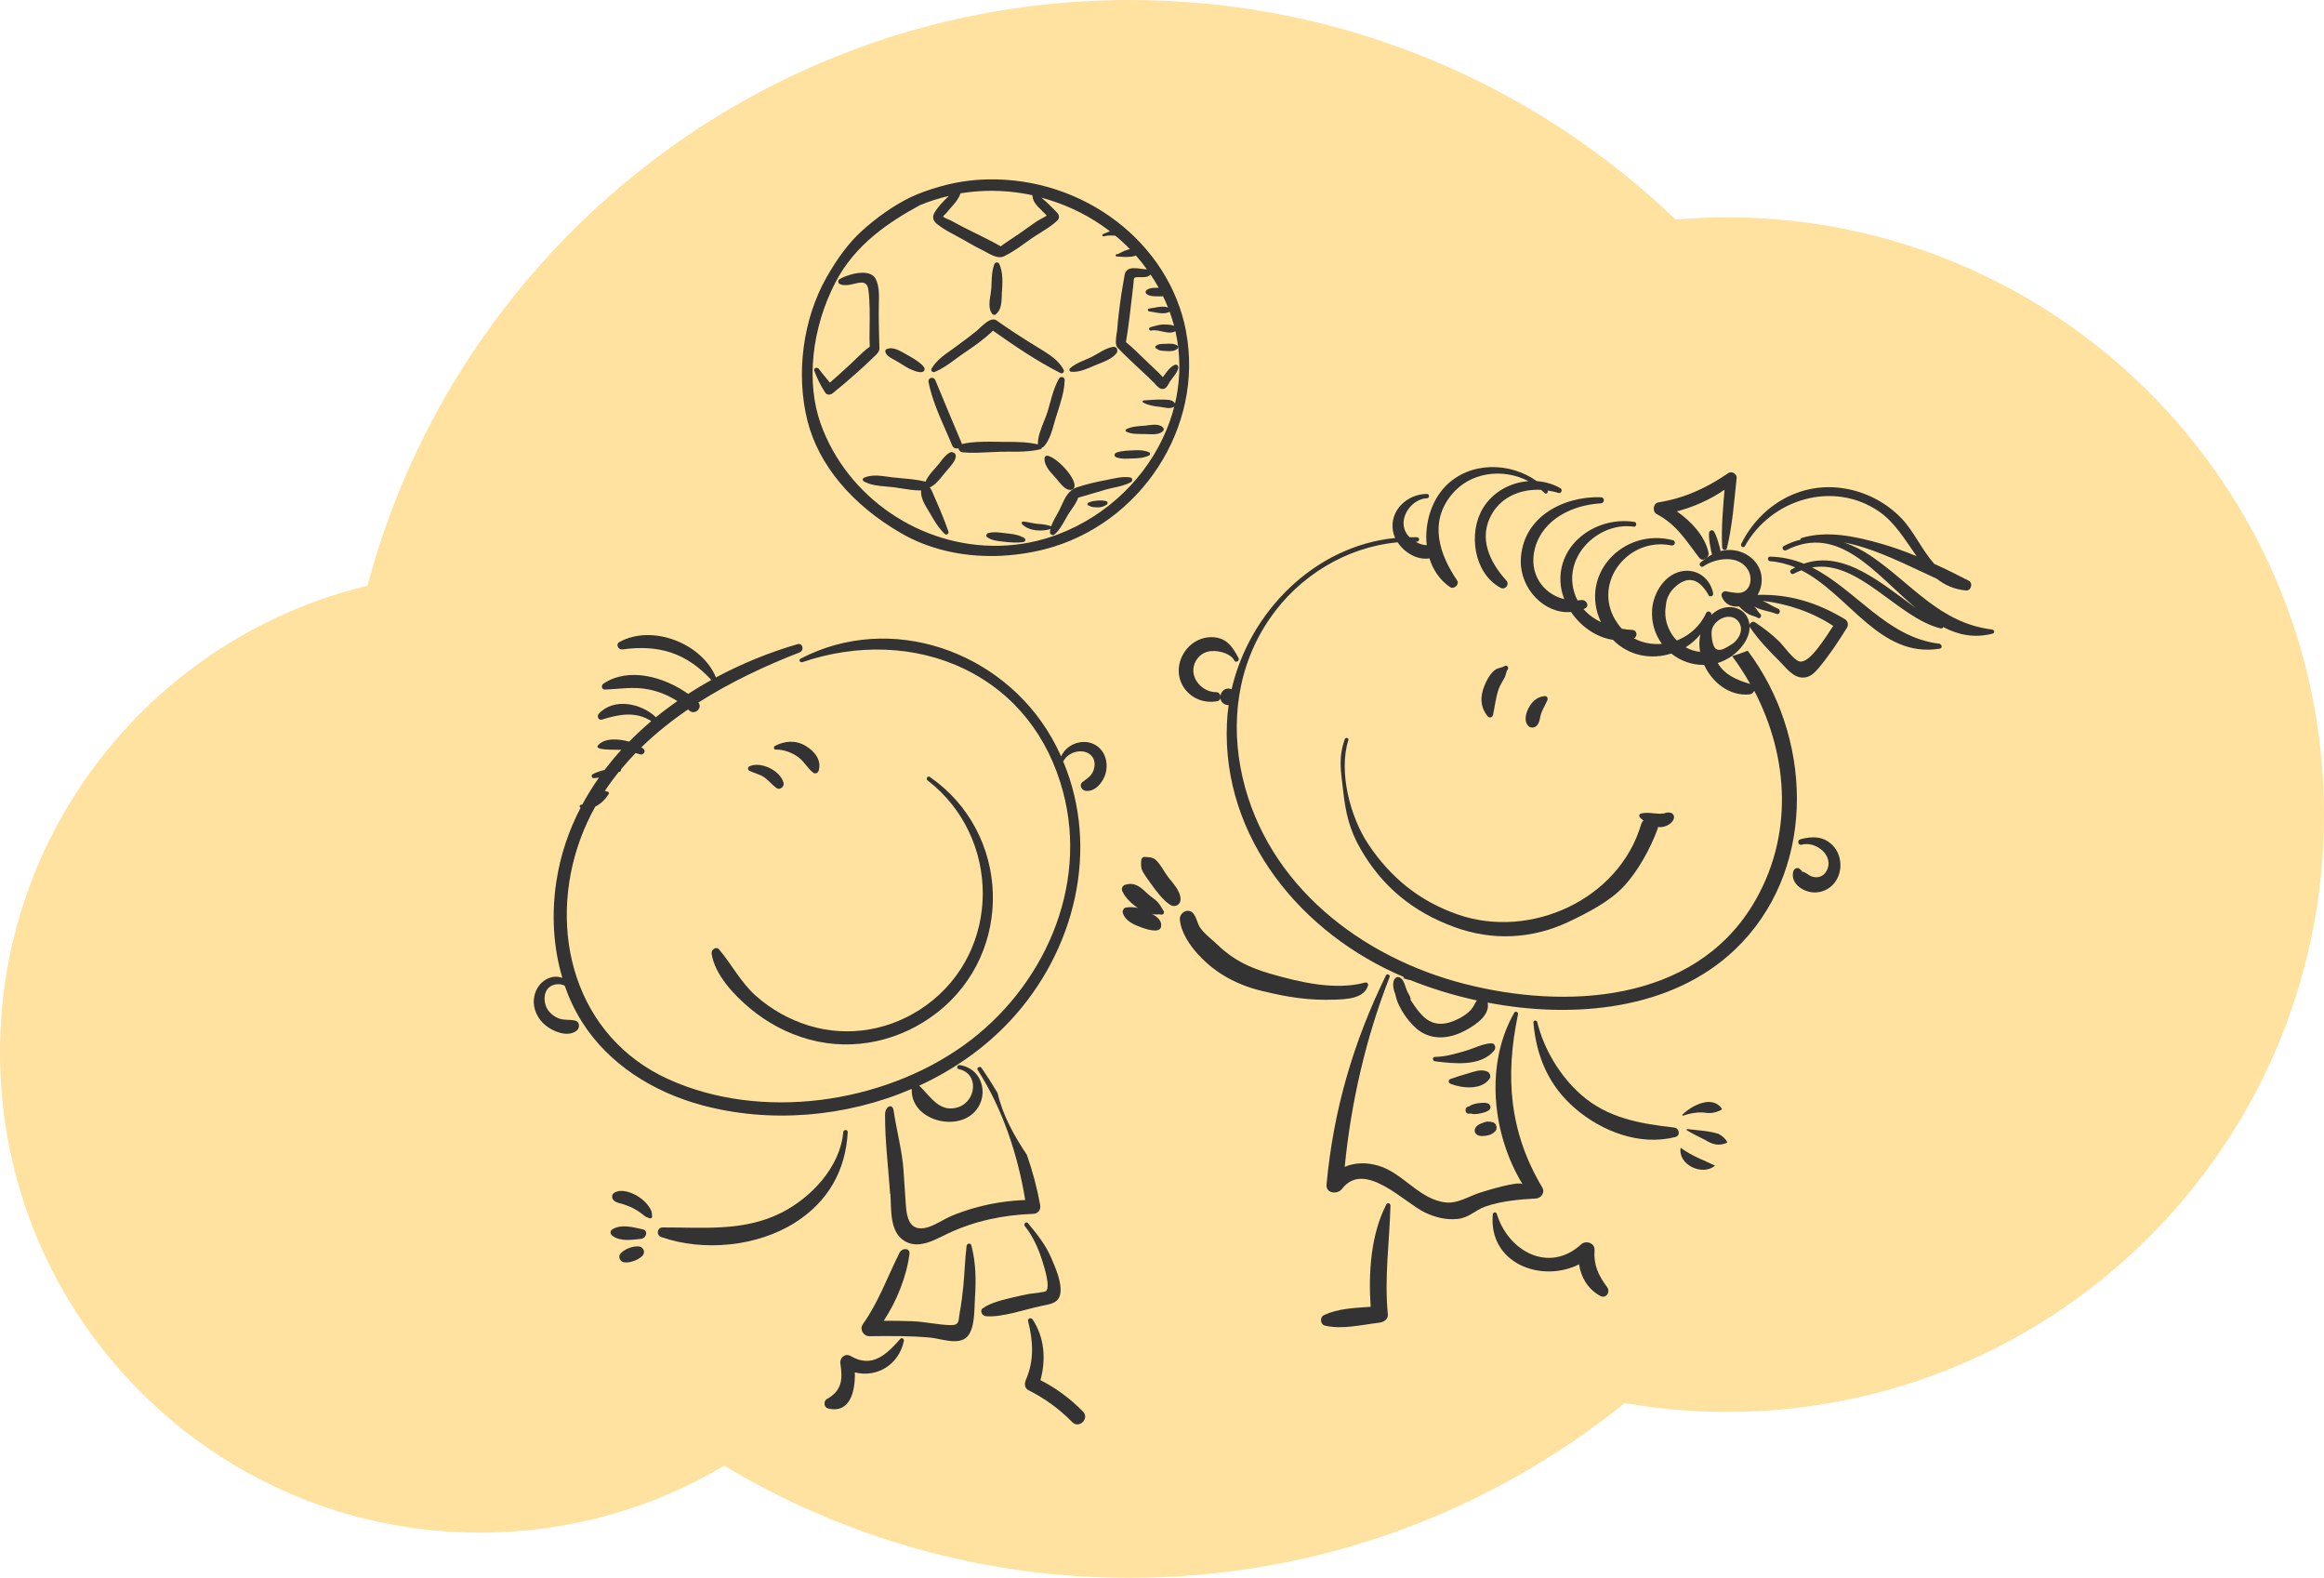 <?xml version="1.0" encoding="UTF-8"?><svg id="Laag_2" xmlns="http://www.w3.org/2000/svg" viewBox="0 0 283.9 192.69"><g id="Icons"><path d="M210.95,26.54c-2.11,0-4.19.11-6.25.28C187.39,10.21,163.89,0,138,0,93.37,0,55.84,30.35,44.89,71.53,19.14,77.72,0,100.89,0,128.53c0,32.39,26.25,58.64,58.64,58.64,10.9,0,21.1-2.98,29.84-8.17,14.47,8.69,31.41,13.69,49.52,13.69,22.9,0,43.94-8,60.47-21.34,4.06.7,8.22,1.08,12.48,1.08,40.29,0,72.95-32.66,72.95-72.95S251.24,26.54,210.95,26.54Z" fill="#ffe2a0"/><path d="M148.33,79.5c.84.04,2.04.37,2.45,1.16.18.34.69.05.52-.29-.7-1.33-1.42-2.46-3.1-2.55-1.58-.09-3.02.81-3.74,2.21-1.55,3.02.99,6.2,4.24,5.6.63-.12.49-1.1-.13-1.1-1.91,0-3.5-2.07-2.47-3.84.48-.83,1.28-1.22,2.22-1.18Z" fill="#333"/><path d="M219.82,106.09c-.27-.2-.66,0-.74.29-.41,1.39.99,2.42,2.21,2.58,1.42.19,2.74-.62,3.27-1.94.51-1.26.28-2.78-.67-3.77-1.11-1.15-2.53-1.15-3.97-.75-.42.12-.26.78.17.66,1.75-.49,4.06,1.38,3.03,3.22-.38.68-1.1.91-1.82.65-.3-.11-.51-.32-.79-.46-.1-.07-.22-.11-.34-.11-.16-.01-.16-.02,0-.04-.12-.11-.22-.23-.36-.34Z" fill="#333"/><path d="M183.82,81.34c-.51.28-.92.18-1.41.66-.48.48-.81,1.09-1.06,1.72-.56,1.35-.54,2.63.4,3.78.18.22.57.11.63-.16.23-1.03.34-2.14.68-3.14.19-.55.51-1,.77-1.5.14-.28.16-.71.33-.9.21-.24-.04-.64-.35-.47Z" fill="#333"/><path d="M189.02,85.53c.1-.21,0-.54-.29-.52-.8.06-1.43.5-1.85,1.2-.43.7-.79,1.73-.21,2.42.25.3.76.28,1.03.02.44-.42.39-1.06.6-1.61.2-.52.5-1.01.72-1.51Z" fill="#333"/><path d="M146.43,116.62c2.09,2.3,4.78,3.69,7.74,4.4,3.14.76,5.69,1.18,8.94,1.06,1.38-.05,3.56-.13,4.01-1.74.06-.2-.13-.4-.34-.35-3.7,1-8.04-.05-11.58-1.07-2.47-.71-4.53-1.67-6.41-3.49-.72-.7-1.7-1.39-2.24-2.23-.4-.63-.51-2.1-1.57-1.96-.5.07-.9.57-.85,1.07.16,1.62,1.22,3.14,2.28,4.31Z" fill="#333"/><path d="M144.22,109.87c0-1.25-1.21-2.22-1.83-3.21-.32-.51-.64-1.04-1.04-1.48-.48-.53-.84-.47-1.51-.53-.24-.02-.43.21-.43.43-.02.54-.07.89.2,1.38.29.53.68,1.02,1.03,1.52.61.85,1.47,2.02,2.38,2.56.51.3,1.19-.06,1.19-.66Z" fill="#333"/><path d="M141.84,113.18c.12-.78-.51-1.24-1.13-1.58.07.02.14.03.21.05.3.07.67-.02.91.04.24.07.46-.2.33-.41-.21-.36-.43-.76-.71-1.08-.34-.39-.84-.66-1.21-1.01-.84-.79-1.57-1.52-2.78-1.14-.36.11-.5.47-.35.8.35.78,1.13,1.53,1.89,2.04-.47-.11-.95-.14-1.45-.06-.28.04-.46.39-.39.65.32,1.04,1.41,1.47,2.36,1.81.42.15,2.17.76,2.31-.11Z" fill="#333"/><path d="M164.71,90.39c.09-.28-.33-.39-.43-.12-.81,2.32-.48,3.83-.2,6.31.3,2.67.77,4.75,2.11,7.07,2.67,4.66,6.46,7.73,11.46,9.56,4.66,1.71,9.53,1.48,14.01-.65,2.27-1.08,4.97-2.45,6.71-4.32,1.74-1.87,3.24-4.61,4.12-7,.03-.09.05-.17.06-.25.04,0,.08.01.12.02.61.06,1.5-.32,1.76-.91.19-.43-.02-.81-.48-.87-.28-.04-.5.05-.76.13-.11-.02-.21-.02-.32.01-.09,0-.17,0-.26,0-.75-.03-1.38-.2-2.14-.02-.21.05-.29.32-.14.48.13.13.28.26.44.38-.13.11-.23.26-.29.47-2.72,9.19-13.52,14.09-22.4,11-4.64-1.61-8.19-4.48-10.92-8.57-2.22-3.32-3.66-8.84-2.45-12.72Z" fill="#333"/><path d="M192.88,71.54s.05-.04.01-.05-.05.04-.01.05Z" fill="#333"/><path d="M217.1,84.51s.05-.04.01-.05-.05.04-.01.05Z" fill="#333"/><path d="M178.02,148.87c1.48-.16,2.12-1.05,3.43-1.52,1.85-.66,4.22-.89,6.16-.98.65-.03,1.16-.73.8-1.34-4.03-6.76-4.57-13.54-2.97-21.15.06-.27-.31-.47-.46-.2-3.6,6.31-2.72,14.83,1.03,20.97-.32-.52-4.56.79-5.18.99-1.38.44-2.7,1.35-4.18,1.21-3.22-.31-5.25-3.61-8.26-4.49-1.43-.42-2.87-.4-4.12.14.77-7.87,2.61-15.86,5.49-23.19.1-.26-.33-.45-.45-.2-4,8.18-6.42,16.47-7.26,25.55-.1,1.1,1.33,1.25,1.88.54,2.77-3.61,7.61,1.69,10.17,2.89,1.21.57,2.58.92,3.93.77Z" fill="#333"/><path d="M182.16,127.41c-1.11.07-2.06.61-3.12.92-1.17.34-2.51.74-3.73.74-.36,0-.34.5,0,.54,2.26.28,5.54.69,7.21-1.3.26-.31.15-.92-.35-.89Z" fill="#333"/><path d="M181.59,130.82c-.76-.25-1.43.03-2.16.24-.76.22-1.48.44-2.23.7-.3.1-.3.49,0,.6,1.39.55,3.78.8,4.76-.62.24-.34,0-.8-.36-.92Z" fill="#333"/><path d="M181.72,134.75c-.37-.14-.89-.05-1.28,0-.36.06-.7.17-.99.38-.64.05-.51,1.02.1.86.12-.03.36.07.5.07.23,0,.48-.02.7-.07.41-.09.85-.17,1.17-.44.31-.26.12-.7-.2-.82Z" fill="#333"/><path d="M180.22,137.76c-.14.31-.08.59.19.8.31.23.8.19,1.16.13.19-.03.38-.07.56-.15.18-.08.33-.21.48-.33.39-.32.22-1.07-.29-1.17-.18-.03-.36-.07-.53-.07-.22,0-.41.07-.61.14-.33.11-.79.31-.95.66Z" fill="#333"/><path d="M182.85,148.24c-.08-.27-.46-.22-.49.06-.54,6.02,5.94,8.41,10.54,6.11.24,1.58,1.05,2.99,2.56,3.84.72.41,1.32-.46.86-1.07-1.07-1.43-1.67-2.74-1.53-4.51.07-.86-1.05-1.24-1.63-.71-3.94,3.61-8.93.84-10.31-3.72Z" fill="#333"/><path d="M161.86,161.89c2.14.5,4.49-.11,6.65-.36.5-.06,1.09-.41,1.03-1.01-.44-4.54.2-8.79.32-13.3,0-.26-.38-.39-.5-.14-1.91,3.69-2.2,8.36-1.92,12.51-1.94.14-4,.2-5.72,1.03-.53.26-.43,1.14.14,1.27Z" fill="#333"/><path d="M204.51,137.7c-4.18-.48-8.13-1.14-11.4-4.04-2.54-2.25-4.53-5.55-5.32-8.85-.06-.26-.49-.22-.47.06.36,4.15,1.87,7.72,5.09,10.49,3.29,2.83,7.93,4.6,12.24,3.5.68-.17.5-1.09-.14-1.16Z" fill="#333"/><path d="M171.49,119.37s.05.02.08.03c-.07.01-.13.04-.2.06.27.08.55.15.82.23,0-.01,0-.02.01-.03,2.55,1.03,5.33,1.89,8.22,2.52-.27.34-.36.72-.75,1.16-.72.82-2.36,1.61-3.41,1.68-1.7.12-2.64-1-3.53-2.28-.03-.04-.2-.29-.41-.62,0-.09,0-.18-.03-.27-.09-.31-.3-.59-.43-.89-.2-.48-.35-1.35-.87-1.59-.18-.08-.34-.07-.49.05-.55.46-.25,1.51-.03,2.07h0c.3,1.64,1.85,3.72,3.07,4.5,1.77,1.13,3.83.76,5.57-.2,1.22-.67,2.94-1.84,2.62-3.35,10.6,2.03,22.47.88,30.18-6.44,9.81-9.32,9.64-24.91,2.27-35.59-.22-.32-.45-.63-.68-.94-.63.24-1.26.47-1.9.66.81,1.09,1.55,2.23,2.21,3.4-1.63-.46-3.16-1.14-3.97-2.56.54-.17,1.08-.42,1.6-.77,1.15-.76,2.34-2.22,2.29-3.69.01.04.02.07.05.11,1.05,1.52,2.26,2.8,3.57,4.09.79.78,1.68,2.07,2.93,2.04.85-.02,1.39-.58,1.91-1.19,1.26-1.51,2.41-3.24,3.44-4.91.21-.34.1-.82-.25-1.03-3.4-2.04-6.77-3.08-10.68-2.97.49-.79.64-1.81.4-2.72-.38-1.44-1.66-2.44-3.09-2.7-.66-.12-1.26-.08-1.82.07-.05-.28-.14-.57-.22-.84-.14-.52-.31-1.07-.58-1.54-.17-.29-.59-.16-.61.15-.04.54.05,1.12.15,1.65.06.33.11.67.22.99-.49.27-.96.61-1.43,1-.25.21.07.66.35.47,1.54-1.06,4.34-1.47,5.47.42.53.89.42,2.35-.71,2.74-.51.17-1.41-.02-1.94-.12-.42-.08-.7.3-.54.68.37.93,1.21,1.25,2.09,1.16.21.22.44.42.66.6.23.18.5.35.77.46.28.12.59.16.85.33.31.21.58-.27.3-.49-.22-.17-.33-.44-.5-.65-.07-.08-.15-.16-.23-.23.16.08.32.15.49.22.73.3,1.52.39,2.24.67.4.16.58-.49.18-.64-.65-.26-1.24-.69-1.89-.96,3.05.36,6.07,1.38,8.64,3.07-1.07,1.59-2.9,4.61-4.12,4.34-.72-.16-1.97-1.95-2.53-2.49-.9-.87-1.86-1.6-2.9-2.29-.27-.18-.64.05-.68.33-.03-.29-.1-.59-.23-.87-.73-1.54-2.73-1.65-3.99-.73-.16.12-.31.24-.45.37.12-.35-.45-.6-.61-.26-.75,1.64-2.08,2.79-3.6,3.38-.3-.3-.56-.65-.78-1.05-.56-1.01-.76-2.12-.55-3.26.06-.8.4-1.51,1-2.12,1.59-1.51,2.98-1.23,4.17.81.08.39.68.24.6-.15-.34-1.7-1.77-2.91-3.55-2.73-2.28.24-3.78,2.65-3.91,4.76-.1,1.6.37,3.02,1.2,4.15-1.18.1-2.37-.11-3.42-.68.49-.22.39-.99-.19-1.02-.43-.02-.86-.07-1.29-.15-.29-.31-.55-.67-.79-1.06-2.79-4.7,1.66-10.18,6.85-9.11.42.09.61-.53.18-.64-6.04-1.56-11.51,4.17-8.79,10.01-.81-.4-1.55-.93-2.13-1.6.06-.02.12-.04.17-.07.63-.29.17-1.1-.41-1.03-.17.02-.33.03-.49.04-.33-.63-.55-1.34-.63-2.15-.37-4.02,3.64-7.41,7.51-6.85.33.05.41-.53.08-.58-4.41-.71-9.18,2.39-9.05,7.19.02.76.19,1.52.47,2.24-2.64-.64-4.39-3.18-3.58-6.21.95-3.57,4.61-5.3,8.05-5.49.48-.03.5-.73,0-.75-4.68-.14-9.66,2.51-9.78,7.75-.08,3.38,2.85,6.55,6.14,6.27,1.19,1.76,3.08,3.1,5.12,3.4,1.94,1.97,4.68,2.45,7.12,1.67,1.13.9,2.55,1.42,4.02,1.39.99,2.15,3.09,3.84,5.53,3.6.29-.03.49-.22.59-.44,4.24,8.11,4.84,17.88-.19,26.15-7.3,11.98-22.89,12.8-35.22,9.64-12.64-3.24-24.07-12.05-27.1-25.22-1.54-6.7-.62-13.64,3.31-19.37,3.58-5.22,9.38-8.76,15.64-9.33.84,1.28,2.42,2.2,3.88,1.96.44,1.4,1.26,2.65,2.51,3.5.49.33,1.2-.31.86-.82-2.16-3.19-3.44-7.05-.68-10.44,2.31-2.84,6.34-3.27,9.4-1.67-2.21.16-4.36,1.33-5.55,3.3-1.84,3.03-1.13,7.94,2.14,9.72.57.31,1.16-.39.71-.89-2.03-2.25-3.47-5.2-1.74-8.16,1.26-2.15,3.64-3.03,5.99-2.91.14.13.29.25.42.39.21.22.53-.09.36-.31.45.07.9.16,1.33.3.34.11.57-.4.25-.58-.89-.51-1.88-.79-2.88-.86-3.29-2.35-8.16-2.42-11.13.59-1.75,1.77-2.61,4.61-2.32,7.23-.35-.02-.69-.09-1.05-.26-.1-.05-.21-.11-.31-.17.05,0,.11,0,.16,0,.35.01.35-.53,0-.54-.3,0-.6,0-.89,0-.27-.26-.48-.57-.61-.93-.6-1.72.97-3.76,2.72-3.83.34-.01.35-.53,0-.53-2.4.01-4.6,2.02-4.14,4.56.05.28.14.56.26.82-9.81.97-17.79,8.99-19.98,18.48-.04-.02-.07-.03-.11-.05-1.25-.36-1.81,1.58-.56,1.94.11.03.21.04.31.04-.11.75-.18,1.5-.21,2.26-.61,13.98,9.18,25.7,21.58,30.93ZM205.92,79.05c.67-.42,1.28-.95,1.8-1.58-.16.69-.16,1.42-.04,2.14-.63-.07-1.22-.26-1.77-.56ZM209.66,79.27c-.28-.17-.45-.68-.52-1.19-.06-.41-.07-.81-.04-1.04.17-1.32,2.19-2.38,3.2-1.22.88,1.02.08,2.41-.89,2.95-.46.25-1.2.83-1.74.5Z" fill="#333"/><path d="M210.67,59.81c-.2,2.35-.41,4.7-.29,7.06.02.32.5.42.58.08.68-2.81.88-5.71,1.19-8.58.05-.49-.6-.88-1.01-.6-2.64,1.81-5.35,3.07-8.54,3.58-.66.11-.79,1.12-.22,1.43,2.49,1.33,3.55,3.21,5.2,5.34.44.56,1.26-.03,1.13-.63-.44-2.04-2.09-3.79-3.86-5.04,2.07-.55,4.05-1.42,5.81-2.64Z" fill="#333"/><path d="M236.6,70.68c.97.76,2.11,1.3,3.57,1.43.62.06.89-.9.34-1.19-1.36-.7-2.78-1.41-4.22-2.06-1.48-1.65-2.51-3.98-3.96-5.51-1.86-1.97-4.41-3.29-7.09-3.71-5.3-.84-10.19,2.06-12.53,6.78-.15.3.28.57.45.27,3.21-5.75,10.78-8.06,16.39-4.22,1.96,1.35,3.2,3.51,4.58,5.45-1.46-.6-2.93-1.13-4.39-1.54-3.08-.87-6.52-1.63-9.66-.68-.11.03-.13.13-.1.2-.7.16-1.39.42-2.07.78-.34.18-.05.69.29.52,6.45-3.3,10.86,2.88,15.83,7.05-4.21-3.03-8.77-7.11-13.68-5.41-1.26-.51-2.61-.83-4.11-.86-.36,0-.36.53,0,.56,1.1.08,2.11.35,3.07.75-.15.08-.31.16-.47.26-.33.19-.05.7.29.52.31-.17.62-.3.93-.42,5.85,2.97,9.56,10.76,16.9,9.57.37-.06.25-.57-.07-.61-6.41-.76-10.21-6.65-15.54-9.31,5.72-1,10.4,6.13,15.73,7.45.14.03.26-.06.3-.17,1.84.96,3.82,1.38,6.04.8.3-.08.21-.47-.06-.5-6.4-.78-9.78-5.56-14.76-8.95-1.06-.72-2.19-1.3-3.37-1.69,3.95.76,7.63,2.75,11.39,4.45Z" fill="#333"/><path d="M205.5,136.15c1.11-1.11,3.66-2.49,4.84-.75,0,0-.04.13-.04.13-.9.46-1.48.45-2.37.32-.79-.01-1.6.14-2.36.41,0,0-.08-.11-.08-.11h0Z" fill="#333"/><path d="M206.07,137.88c1.3.16,2.65.21,3.87.59.38.22.75.48,1.05.97l-.04.13c-.99.42-1.79.19-2.6-.33-.78-.38-1.56-.77-2.32-1.23l.04-.13h0Z" fill="#333"/><path d="M205.31,140.17c1.43,1.05,2.71,1.46,4.2,2.18-1.52,1.32-4.56-.1-4.2-2.18h0Z" fill="#333"/><path d="M65.23,122c.16-1.9,1.93-3.15,3.47-2.58-1.13-3.77-1.33-7.84-.74-11.73.49-3.25,1.52-6.27,2.96-9.04-.14-.08-.16-.33.04-.37.06,0,.11-.02.17-.02.61-1.14,1.3-2.24,2.04-3.3-.22.04-.44.06-.65.07-.25,0-.34-.36-.12-.48.45-.24.94-.39,1.45-.52.65-.85,1.33-1.67,2.05-2.46-.02,0-.03,0-.05,0-.84-.04-3.42.1-2.76-.59.85-.89,2.48-.76,3.77-.41.86-.87,1.76-1.71,2.7-2.5-1.9-1.23-3.92-.85-6.03-.19-.42.13-.65-.42-.39-.7,1.82-2.01,5.2-1.3,6.99.41.84-.69,1.72-1.34,2.61-1.97-1.08-.7-2.28-1.19-3.59-1.44-1.8-.35-3.48-.03-5.27.03-.4.01-.46-.52-.18-.71,3.09-2.08,7.43-.85,10.36,1.24.93-.6,1.88-1.17,2.84-1.7-3.04-3.28-6.36-4.35-10.85-3.73-.52.07-.89-.63-.37-.91,4-2.2,10.06.15,11.78,4.33,3.19-1.71,6.56-3.07,9.96-4.06.66-.19.86.78.25,1.01-4.2,1.63-8.46,3.63-12.36,6.12.56.65-.44,1.59-1.11.97-.05-.05-.1-.09-.15-.13-2.04,1.39-3.95,2.92-5.7,4.62.1.07.19.13.27.21.32.26-.04.77-.4.66-.19-.06-.38-.12-.57-.17-.62.64-1.21,1.3-1.78,1.98.02.13-.04.28-.21.33-.03,0-.07.02-.1.03-.59.74-1.15,1.5-1.67,2.29.08.02.16.04.24.06.04,0,.08.02.11.04,0,0,.02,0,.03.01.18.09.14.3,0,.39-.34.55-.9,1.09-1.55,1.41-.69,1.24-1.3,2.54-1.8,3.9-4.15,11.27-.66,24.26,10.78,29.42,11.31,5.1,26.08,2.97,36.04-4.17,9.68-6.94,15.28-19.26,12.1-31.03-1.77-6.57-5.8-11.9-12-14.91-6.06-2.94-13.23-3.09-19.81-.85-.29.1-.52-.28-.24-.42,11.05-5.75,24.63-.94,30.69,9.67.42.74.8,1.49,1.15,2.26.78-1.77,3.31-2.41,4.74-.96.78.79.98,2.01.69,3.05-.28,1.02-1.24,2.26-2.43,2.12-.47-.05-.86-.69-.42-1.05.51-.42,1.03-.67,1.31-1.3.26-.59.3-1.35-.13-1.87-.91-1.1-2.91-.58-3.47.58,0,.02-.02.03-.04.05,4.5,10.71,1.45,23.15-6.45,31.64-3.13,3.36-6.95,6.03-11.15,7.96.02.02.05.03.07.05,1.37,1.32,2.47,3.33,4.74,2.56,2.17-.73,2.55-4.11.02-4.64-.33-.07-.17-.54.14-.49,2.99.47,3.71,4.16,1.49,6.01-2.47,2.06-7.5.5-7.36-3.06,0-.01,0-.02,0-.04-8.05,3.46-17.36,4.24-25.7,1.97-5.85-1.59-11.33-4.97-14.6-10.18-.87-1.38-1.56-2.85-2.09-4.38-.6-.35-1.5-.22-1.98.25-.6.58-.59,1.63-.27,2.35.3.68.97,1.21,1.67,1.43.61.19,1.23.06,1.84.22.63.16.6.94.15,1.26-1.09.79-2.78.09-3.72-.65-.98-.78-1.58-2-1.47-3.27Z" fill="#333"/><path d="M86.93,116.48c-.08-.49.54-.97.92-.52,1.58,1.86,2.62,3.99,4.48,5.65,1.86,1.65,4.08,2.9,6.45,3.63,4.92,1.52,10.18.55,14.34-2.45,9.26-6.67,9.17-20.55.2-27.48-.25-.19-.01-.61.26-.43,9.86,6.8,10.38,21.39.9,28.78-4.42,3.45-10.17,4.77-15.61,3.29-2.67-.72-5.17-2.06-7.28-3.83-1.93-1.62-4.25-4.05-4.66-6.64Z" fill="#333"/><path d="M91.54,93.59c1.41-.66,3.8.53,4.18,2.01.12.45-.44.94-.86.64-.55-.4-.96-.94-1.53-1.33-.56-.38-1.22-.48-1.8-.79-.2-.1-.2-.43,0-.53Z" fill="#333"/><path d="M80.95,149.9c4.98-.02,9.87.53,14.49-1.79,3.64-1.83,7.21-5.6,7.57-9.85.03-.35.57-.34.55.01-.26,4.69-2.4,8.48-6.44,11.04-4.62,2.93-11.2,3.57-16.35,1.76-.63-.22-.51-1.17.18-1.17Z" fill="#333"/><path d="M74.8,150.14c1.09-.69,2.55-.26,3.72-.01.71.15.43,1.09-.18,1.16-1.14.12-2.58.37-3.55-.39-.26-.2-.29-.56,0-.75Z" fill="#333"/><path d="M75.85,153.03c.52-.51,1.45-.88,2.18-.81.56.05.87.71.45,1.14-.51.52-1.46.87-2.18.81-.56-.04-.87-.72-.45-1.14Z" fill="#333"/><path d="M108.74,145.82c-.22-3.22-.64-6.5-.62-9.73,0-.95.9-1.44,1.05-.45.33,2.3,1.04,4.91,1.2,7.22.08,1.25.17,2.49.25,3.74.1,1.51.18,3.76,2.34,3.37,1.13-.2,2.29-1.08,3.35-1.51.88-.36,1.78-.67,2.7-.93,2.04-.58,4.12-.9,6.23-.98-.89-5.51-2.79-11.19-5.8-15.87-.19-.29.27-.54.47-.26.7,1.02,1.35,2.04,1.96,3.07.62,2.7,2,5.19,3.57,7.54.69,1.95,1.24,3.99,1.63,6.15.1.57-.27,1.04-.85,1.06-3.61.13-7.1.84-10.38,2.38-1.61.76-3.6,2-5.35.93-1.85-1.13-1.59-3.88-1.72-5.74Z" fill="#333"/><path d="M105.37,161.77c1.97-2.77,3-5.76,4.51-8.76.33-.67,1.32-.62,1.22.14-.36,2.78-1.57,5.76-3.14,8.15,1.15,0,2.31,0,3.46.05,1.56.06,3.13.44,4.68.48,1.17.03.96-.56,1.13-1.46.2-1.09.34-2.19.45-3.29.16-1.64.2-3.29.4-4.93.04-.31.48-.4.58-.06.56,2.09.59,4.28.44,6.43-.09,1.3.03,3.72-.96,4.74-1.05,1.08-3.26.2-4.52.09-2.48-.22-4.97-.2-7.45-.17-.67,0-1.19-.85-.78-1.42Z" fill="#333"/><path d="M120.04,159.79c.89-.69,2.59-1.08,3.68-1.34.67-.16,1.35-.31,2.03-.44.23-.04,1.91-.19,2.05-.35.51-.57-.2-2.81-.45-3.6-.47-1.53-1.15-3.06-2.15-4.32-.21-.26.16-.63.37-.37,1.12,1.35,2.15,2.63,2.85,4.25.52,1.22,1.34,3.05,1.1,4.4-.21,1.17-1.33,1.26-2.32,1.47-1.9.39-4.82,1.43-6.77,1.25-.43-.04-.8-.65-.38-.97Z" fill="#333"/><path d="M125.3,168.56c1.05-2.36.92-4.76.29-7.21-.09-.34.37-.49.55-.22,1.47,2.23,1.65,4.9.96,7.42,1.95.99,3.66,2.27,5.2,3.84.83.85-.49,2.13-1.31,1.29-1.58-1.62-3.36-2.9-5.38-3.92-.45-.23-.48-.79-.3-1.2Z" fill="#333"/><path d="M101.04,170.84c1.81-1.01,1.92-2.39,1.62-4.31-.11-.7.58-1.32,1.25-.93,2.64,1.56,4.42-.22,6.08-2.1.19-.21.48.03.43.26-.62,2.92-3.3,4.52-5.99,3.84.06,2.24-.55,5.06-3.26,4.41-.54-.13-.6-.91-.14-1.17Z" fill="#333"/><path d="M75.06,145.65c.86-.53,2.26.03,3.01.54.44.3.8.63,1.12,1.05.15.21.28.41.38.65.09.22.04.38.09.59.07.27-.25.4-.44.25-.08-.06-.23-.08-.33-.13-.16-.09-.31-.25-.47-.36-.33-.25-.69-.49-1.06-.68-.35-.19-.72-.3-1.09-.45-.39-.15-.89-.19-1.22-.45-.35-.27-.39-.76.01-1.01Z" fill="#333"/><path d="M94.67,91.09c1.22-.63,2.55-.73,3.78.02,1.09.66,1.96,1.76,1.54,3.06-.08.25-.43.36-.64.2-.69-.54-1.07-1.3-1.75-1.84-.78-.61-1.86-1.01-2.85-.99-.25,0-.26-.35-.08-.45Z" fill="#333"/><path d="M116.32,54.4c.1.24.31.38.58.37.06,0,.12-.01.18-.03.01.1.06.21.13.29.1.12.23.19.38.21.52.05,1.07.07,1.75.05.48-.01.97-.04,1.46-.06.47-.02.94-.05,1.4-.06h.15c.31,0,.63,0,.96-.01.38,0,.77,0,1.15,0,.74-.02,1.71-.06,2.63-.3.1-.03.17-.1.18-.2.1-.01.18-.06.25-.13.67-.74.98-1.84,1.25-2.81.07-.26.14-.51.22-.75l.18-.56c.42-1.31.86-2.66.89-4.02,0-.09-.03-.18-.1-.24-.07-.07-.17-.11-.27-.11-.13,0-.24.07-.31.18-.54.93-.84,2-1.12,3.04-.09.33-.18.66-.28.98-.12.4-.29.82-.46,1.24-.36.91-.74,1.85-.74,2.76,0,.01,0,.02,0,.03-1.21-.29-2.5-.3-3.75-.31h-.7s-.48-.01-.48-.01c-.59,0-1.2-.02-1.8,0-1.02.02-1.83.11-2.56.28,0-.06-.02-.12-.04-.18-.83-1.94-1.64-3.89-2.45-5.84l-.74-1.78c-.08-.19-.23-.29-.42-.29-.13,0-.25.06-.33.16-.08.1-.11.23-.08.37.4,2.02,1.25,3.95,2.07,5.82.28.64.56,1.27.82,1.91Z" fill="#333"/><path d="M114.07,45.45h.08s.01-.02.01-.02c.94-.37,1.8-1.01,2.63-1.62.33-.24.65-.48.98-.7,1.09-.74,2.43-1.65,3.53-2.73,2.47,1.75,5.35,3.72,8.25,5.18.05.03.1.03.14.03.1,0,.19-.06.24-.14.05-.09.06-.2,0-.3-.61-1.18-1.86-1.93-2.96-2.61l-.27-.16c-1.88-1.15-3.51-2.22-4.98-3.26-.11-.08-.23-.11-.38-.11-.55.01-1.22.64-1.71,1.1-.14.13-.26.25-.36.33-.74.59-1.55,1.2-2.55,1.93-.16.12-.33.24-.5.36-.92.65-1.86,1.32-2.42,2.28-.05.08-.05.19,0,.28.05.09.15.15.24.14Z" fill="#333"/><path d="M130.87,45.4c.11.01.21.01.32.01.78-.02,1.59-.37,2.29-.67l.42-.18.36-.14c.76-.3,1.63-.65,2.12-1.27.12-.15.15-.39.06-.57-.07-.15-.2-.23-.41-.22,0,0,0,0-.01,0-.68.09-1.32.46-1.93.82-.22.12-.43.25-.64.36-.28.15-.58.27-.88.4-.66.28-1.34.57-1.86,1.05-.07.06-.09.15-.06.24.03.1.13.17.23.18Z" fill="#333"/><path d="M121.47,38.46c.06,0,.12-.02.16-.06.69-.53.72-1.47.75-2.3,0-.16,0-.32.02-.48.07-1.06.15-2.38-.34-3.41-.05-.1-.16-.16-.29-.16-.13,0-.24.07-.28.17-.3.72-.33,1.52-.36,2.29,0,.24-.02.47-.03.71-.02.24-.06.5-.1.77-.13.78-.27,1.67.17,2.3.07.1.18.16.3.16Z" fill="#333"/><path d="M110.95,43.41c-.11-.06-.22-.12-.34-.19-.54-.31-1.2-.7-1.82-.69-.17,0-.34.04-.49.11-.06.03-.11.07-.13.14-.04.1-.02.21.02.29.17.39.54.59.93.8.47.26.93.54,1.38.82l.28.17c.26.16,1.16.6,1.7.59.33,0,.43-.17.47-.31.12-.52-1.5-1.45-2-1.73Z" fill="#333"/><path d="M116.31,55.2c-.53.01-1.16.85-1.47,1.26l-.08.11c-.15.19-.33.39-.52.61-.44.49-.95,1.05-1.17,1.64-.94-.23-1.93-.32-2.89-.41-.41-.04-.82-.08-1.22-.12l-.49-.07c-.53-.07-1.08-.15-1.62-.14-.5.01-.93.1-1.31.27-.09.04-.15.12-.15.21,0,.09.04.16.11.21.81.48,1.82.57,2.8.65.31.03.61.05.9.09.29.04.57.08.86.13.81.13,1.64.26,2.46.26-.07.88.44,1.72.89,2.46l.23.38c.51.89,1,1.72,1.76,2.46.05.05.12.08.2.08.09,0,.18-.05.23-.12.05-.07.06-.15.03-.24-.34-1-.73-1.95-1.06-2.75-.14-.34-.29-.67-.44-1.01l-.33-.76-.08-.19c-.1-.24-.2-.49-.37-.68.65-.29,1.19-.96,1.66-1.55.15-.19.29-.36.43-.52l.08-.09c.37-.42,1.06-1.18,1.01-1.71-.01-.14-.07-.25-.18-.33-.09-.07-.19-.1-.3-.1Z" fill="#333"/><path d="M127.9,55.65c-.14,0-.28.12-.29.25-.11.89.65,1.7,1.21,2.3l.1.11c.09.1.19.22.3.36.12.15.25.31.4.47.27.3.68.7,1.13.69h.07s0,0,0,0c.22-.03.38-.15.43-.35.11-.47-.26-1.12-.59-1.59-.72-1.01-2.02-2.18-2.75-2.24Z" fill="#333"/><path d="M106.58,43.73c.1-.08.2-.17.31-.27.26-.24.55-.57.54-.91l-.03-1.14c-.03-1.31-.07-2.66-.04-3.99v-.32c.03-.99.06-2.1-.36-2.99-.25-.54-.84-.82-1.7-.8-.97.02-2.11.41-2.74.78-.1.06-.16.18-.16.31,0,.12.07.22.17.28.21.1.46.15.75.14.35,0,.71-.09,1.05-.17.31-.07.6-.14.85-.14.37,0,.77.1.87.94.19,1.52.16,3.13.14,4.68-.01.77-.02,1.53.02,2.21-.59.41-1.12.93-1.64,1.44-.19.19-.38.38-.58.56-.95.89-1.91,1.74-2.65,2.39-.18-.22-.36-.44-.54-.66-.28-.33-.56-.67-.81-1.02-.06-.08-.17-.13-.29-.13-.11,0-.2.05-.25.12-.04.06-.05.13-.02.21.34.95.72,1.73,1.32,2.67.11.18.29.28.5.27.15,0,.31-.06.44-.17,1.06-.86,2.11-1.75,3.12-2.66.51-.46,1.02-.93,1.52-1.41.06-.06.14-.12.22-.2Z" fill="#333"/><path d="M144.89,40.46c-2.07-10.84-12.5-18.81-24.26-18.55-1.97.04-3.9.33-5.75.86-1.42.4-2.56.81-3.58,1.29-1.94.91-4.22,2.49-6.1,4.22-1.49,1.37-2.83,3.14-4.23,5.59-2.89,5.08-3.78,11.81-2.32,17.57,1.37,5.36,5.44,10.23,11.47,13.7,3.3,1.9,7.28,2.85,11.52,2.76,1.99-.05,3.98-.32,5.93-.81,11.78-3,19.55-14.94,17.31-26.62ZM127.3,25.76c.2.19.4.37.57.57-.2.13-.42.25-.64.37-.25.13-.49.27-.7.41-.31.21-.62.43-.92.65-.23.17-.46.33-.7.5-.41.29-.82.56-1.24.84-.48.32-.96.64-1.43.98-.97-.56-2-1.07-3-1.56-.91-.45-1.85-.91-2.74-1.41-.19-.11-.39-.2-.59-.29-.11-.05-.21-.09-.31-.14-.33-.15-.38-.22-.39-.25,0-.03.08-.11.16-.18.09-.08.2-.18.3-.31.18-.23.37-.45.56-.66.46-.51.88-.99,1.11-1.67,1.06-.17,2.15-.27,3.24-.3,1.85-.04,3.72.14,5.54.53h0s0,.03,0,.03c.04.81.63,1.35,1.19,1.88ZM114.17,25.94c-.42.74-.02,1.18.42,1.52.68.52,1.51.96,2.31,1.39.29.15.56.3.83.45l.5.29c.6.34,1.21.69,1.84.99.12.06.26.14.41.22.51.28,1.14.62,1.7.61.16,0,.32-.04.45-.1.93-.44,1.8-1.06,2.64-1.66.25-.18.51-.36.76-.54.33-.23.68-.45,1.04-.67.75-.47,1.54-.96,2.12-1.54.26-.26.2-.65-.01-.88-.62-.67-1.29-1.31-1.96-1.88,5.25,1.4,9.81,4.49,12.89,8.75-.21,0-.47-.03-.76-.07-.27-.04-.58-.08-.87-.07-.64.01-1,.29-1.1.83-.28,1.54-.51,3.05-.68,4.48-.09.76-.17,1.51-.23,2.28-.01.11-.03.25-.06.41-.09.58-.21,1.37.11,1.71.88.92,1.82,1.8,2.74,2.65l.26.24c.51.47,1.01.95,1.5,1.44.05.05.11.11.16.18.2.22.43.47.73.53.04,0,.09.01.13,0,.38,0,.59-.39.76-.69.05-.08.09-.16.13-.23.1-.15.22-.3.33-.44.28-.36.57-.73.68-1.2.02-.1,0-.21-.07-.29-.06-.08-.15-.12-.24-.12h-.09s-.01.02-.01.02c-.53.22-.92.75-1.27,1.23-.07.1-.14.2-.21.28-.37-.42-.79-.81-1.19-1.19-.16-.15-.32-.3-.47-.44l-.61-.59c-.71-.7-1.45-1.41-2.23-2.06.32-1.91.54-3.88.76-5.78l.14-1.22c.02-.13.02-.25.03-.35.04-.52.05-.57.52-.58h.33c.1,0,.21,0,.31,0,.26,0,.56-.04.83-.23.04-.02.07-.06.09-.09.7,1.05,1.31,2.15,1.81,3.27,2.22,4.96,2.27,10.52.15,15.66-2.4,5.81-7.21,10.47-13.2,12.77-2.32.89-4.76,1.37-7.25,1.42-9.61.22-18.57-5.9-21.8-14.86-1.82-5.06-1.13-11.69,1.79-17.31,2.43-4.68,6.59-7.39,10.33-9.43,1.12-.46,2.3-.84,3.52-1.12-.64.61-1.36,1.36-1.74,2.03Z" fill="#333"/><path d="M135.32,58.59c-1.4.25-2.62.55-3.75.92-1.04.35-1.47,1.28-1.92,2.27l-.16.35c-.12.26-.27.53-.42.79-.37.65-.74,1.33-.81,2.08,0,.08.02.16.09.23.07.07.18.12.27.12.06,0,.12-.02.17-.06.57-.46.99-1.21,1.36-1.87.1-.18.2-.36.3-.53.11-.19.25-.38.39-.59.34-.49.73-1.05.88-1.54.03,0,.07,0,.12-.02.59-.16,1.17-.34,1.76-.51.53-.16,1.06-.32,1.59-.47.29-.08.59-.14.89-.21.72-.15,1.46-.32,2.09-.68.1-.06.16-.19.14-.32-.02-.13-.11-.22-.22-.24-.22-.04-.45-.06-.7-.05-.52.01-1.05.12-1.56.22-.17.04-.34.07-.5.1Z" fill="#333"/><path d="M142.95,38.03c.13-.09.13-.27,0-.35-.72-.47-1.77-.09-2.56,0-.22.03-.22.32,0,.35.78.09,1.83.47,2.56,0Z" fill="#333"/><path d="M140.52,39.97c-.26.07-.15.46.11.4.99-.23,2.22.68,3.12-.03.1-.08.09-.27,0-.35-.38-.32-.89-.34-1.37-.36-.7-.04-1.21.16-1.86.34Z" fill="#333"/><path d="M142.47,41.99c-.24,0-.5,0-.74.03-.1.02-.19.04-.29.07-.06.02-.14.12-.19.13-.17.04-.17.3,0,.34.07.02.25.17.37.21.26.08.57.08.84.1.45.04,1.07.04,1.4-.32.11-.11.08-.28-.05-.36-.37-.25-.93-.22-1.36-.21Z" fill="#333"/><path d="M141.62,36.2c.51.01,1.02-.11,1.49-.32.16-.07.16-.35,0-.42-.46-.21-.97-.33-1.49-.32-.49.01-1.11-.04-1.52.26-.2.14-.2.39,0,.53.41.3,1.03.25,1.52.26Z" fill="#333"/><path d="M141.61,49.67c.61.08,1.42.37,1.93-.08.08-.07.08-.18.03-.26-.26-.54-.93-.51-1.45-.53-.81-.03-1.61.05-2.41.1-.13,0-.19.18-.07.25.62.35,1.26.44,1.97.53Z" fill="#333"/><path d="M140.03,51.97c-.8.07-1.72.07-2.45.45-.11.06-.11.24,0,.29.65.33,1.43.29,2.15.29.73,0,1.82.21,2.36-.38.1-.11.1-.27,0-.39-.51-.55-1.38-.33-2.06-.27Z" fill="#333"/><path d="M140.37,55.24c-.55-.25-1.15-.28-1.74-.25-.74.04-1.57.03-2.26.29-.28.11-.29.47,0,.57.63.23,1.33.16,1.99.14.69-.02,1.39-.06,2.02-.37.15-.07.15-.32,0-.39Z" fill="#333"/><path d="M135.14,61.2c-.34-.08-.66-.1-1.01-.07-.19.02-.38.03-.57.06-.23.04-.36.11-.58.19-.18.06-.18.3,0,.36.2.07.3.15.52.18.21.03.41.04.63.04.39,0,.73-.11,1.06-.33.16-.11.15-.38-.06-.43Z" fill="#333"/><path d="M128.44,64.28c-.53-.19-1.07-.27-1.63-.3-.62-.04-1.2-.25-1.82-.29-.17,0-.24.21-.13.32.83.88,2.51.94,3.58.56.14-.05.14-.24,0-.29Z" fill="#333"/><path d="M120.57,65.58c.57.44,1.31.49,2.01.57.84.09,1.65.18,2.49.03.23-.04.24-.37.06-.47-.6-.36-1.25-.48-1.94-.55-.79-.08-1.73-.28-2.49-.05-.18.06-.31.34-.13.48Z" fill="#333"/><path d="M136.44,31.03s-.06,0-.08.02c-.05.02-.07.07-.07.13,0,.05.01.1.07.13.02.02.05.02.08.02.04,0,.09,0,.14,0,0,0,0,0,0,0,.49.05.94.07,1.44.03.42-.03.83-.09,1.06-.47.05-.08.04-.21-.04-.27-.68-.57-1.83.07-2.5.42-.04,0-.07,0-.11,0Z" fill="#333"/><path d="M137.07,28.05c-.82-.19-1.57.26-2.31.53-.17.06-.11.33.08.28.71-.2,1.41-.05,2.13-.05.43,0,.54-.66.1-.76Z" fill="#333"/></g></svg>